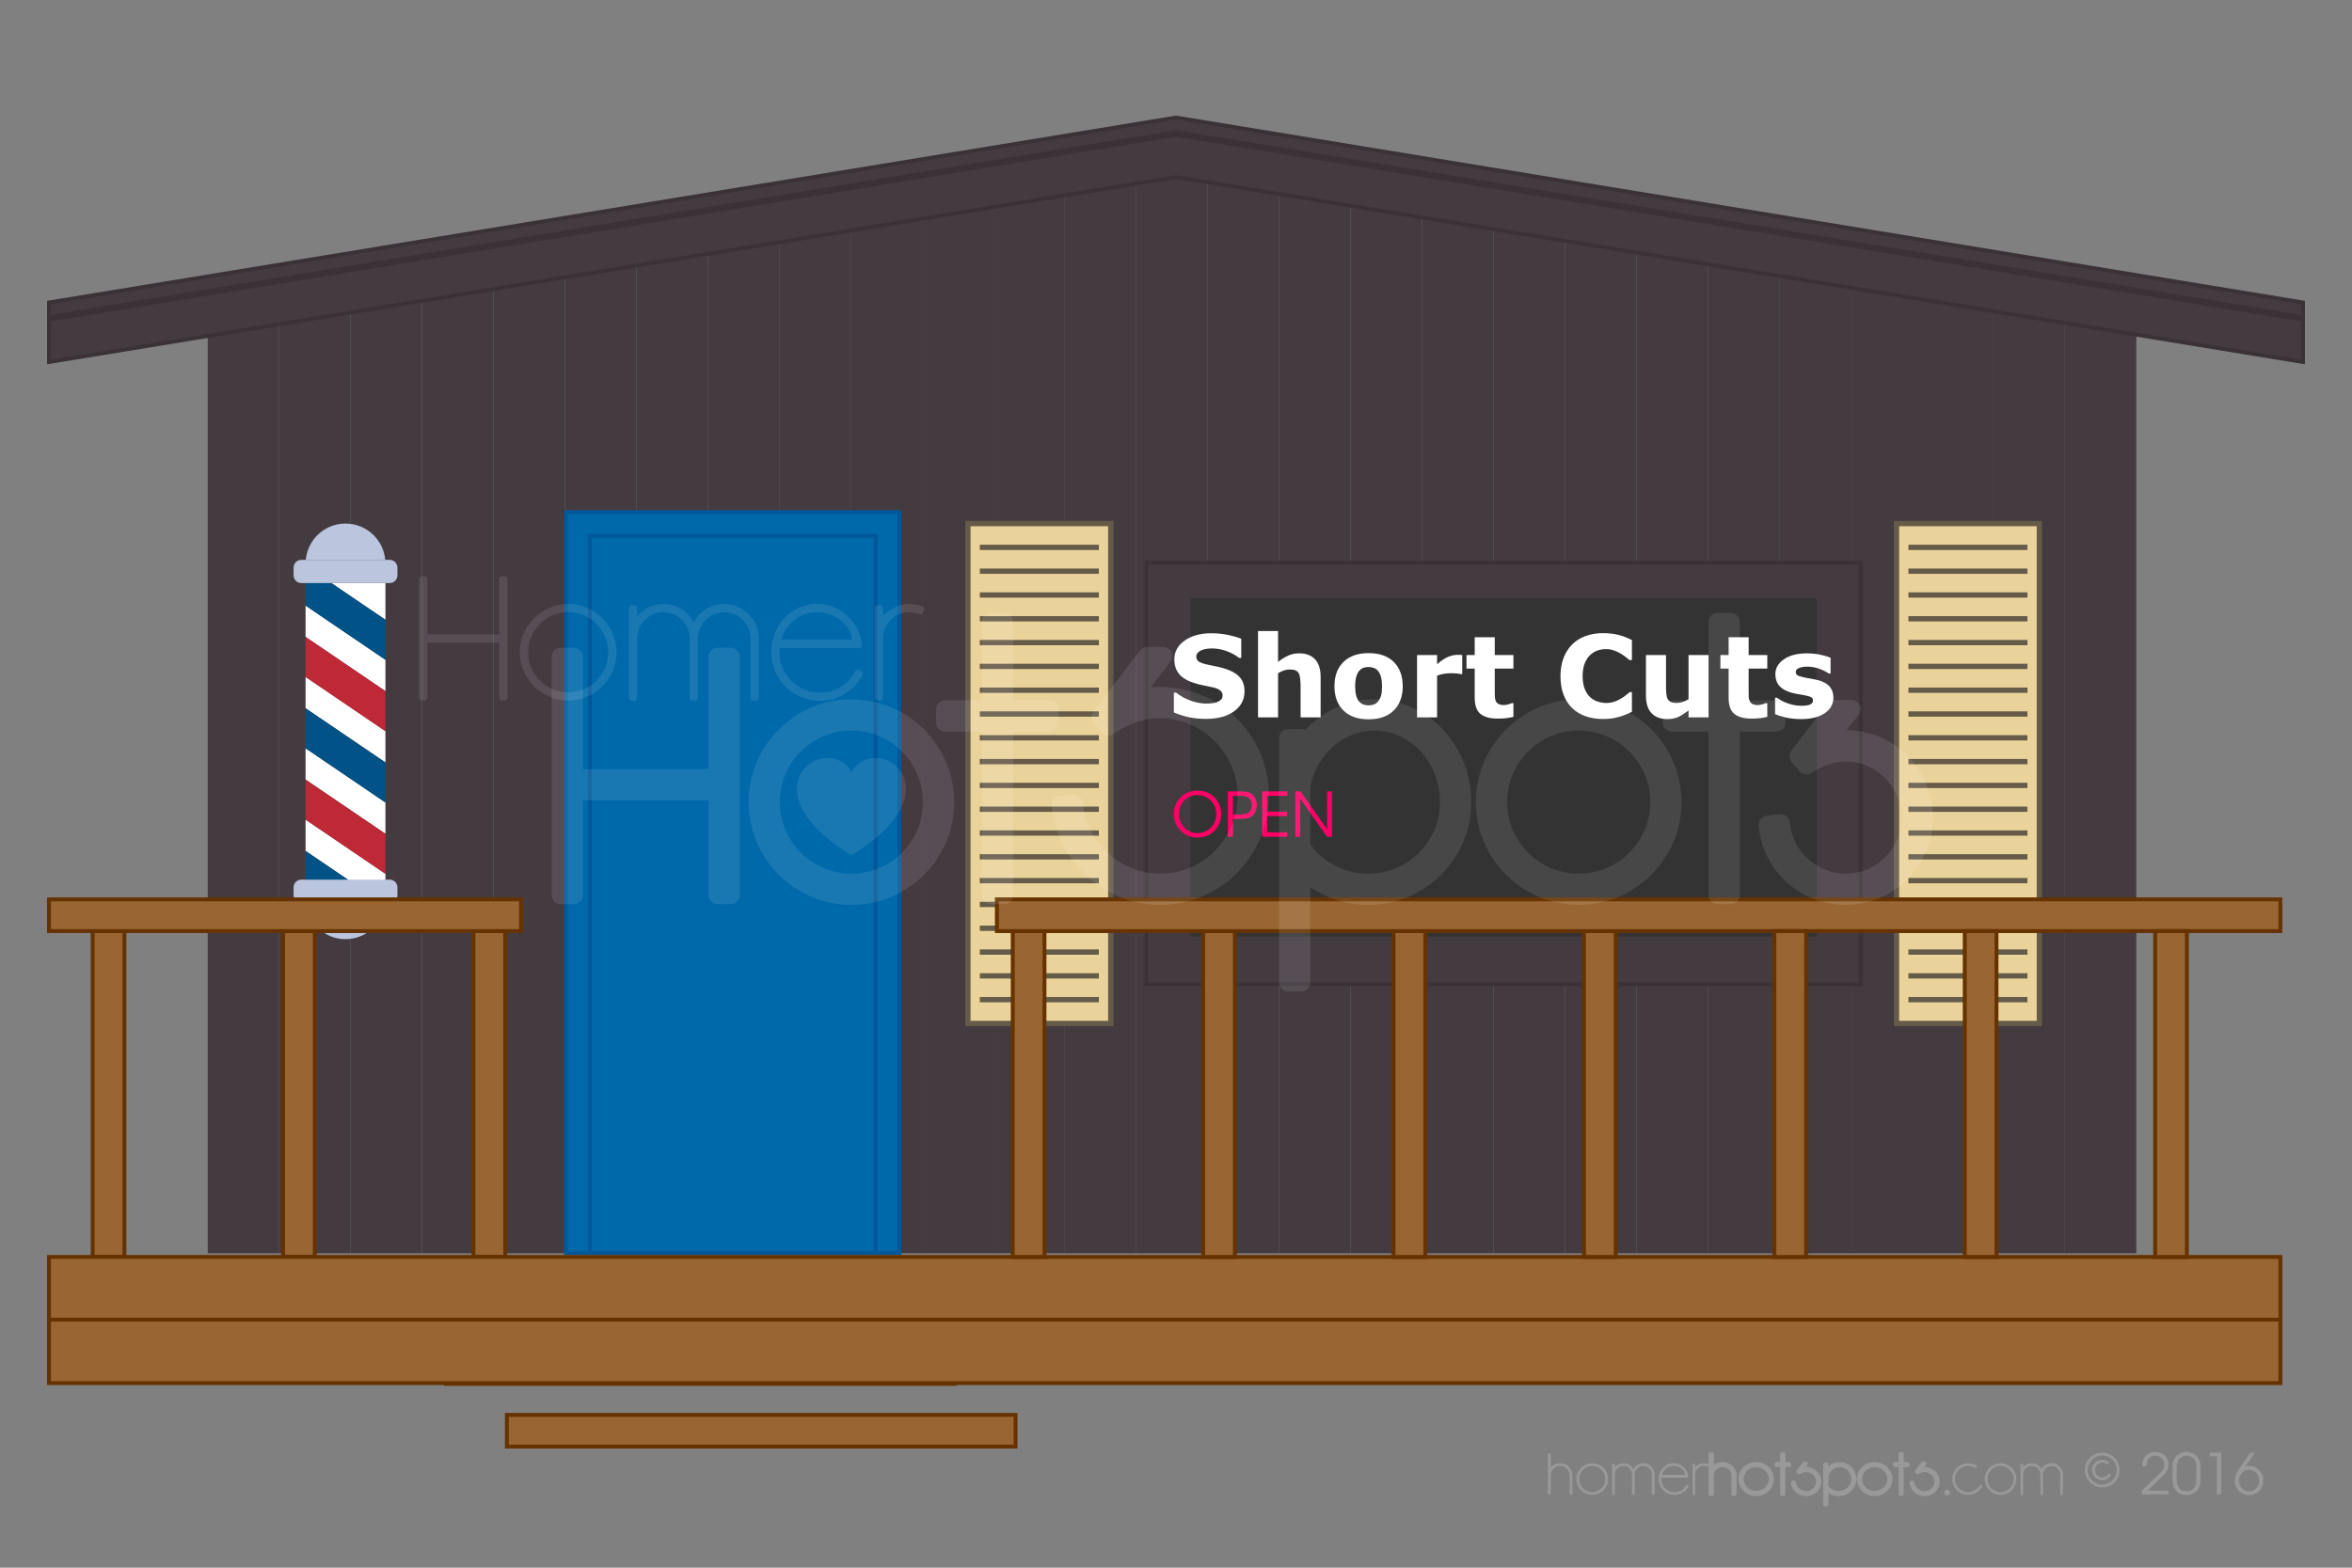 <?xml version="1.0" encoding="utf-8"?>
<!-- Generator: Adobe Illustrator 16.0.0, SVG Export Plug-In . SVG Version: 6.00 Build 0)  -->
<!DOCTYPE svg PUBLIC "-//W3C//DTD SVG 1.1//EN" "http://www.w3.org/Graphics/SVG/1.1/DTD/svg11.dtd">
<svg version="1.1" id="copyright" xmlns="http://www.w3.org/2000/svg" xmlns:xlink="http://www.w3.org/1999/xlink" x="0px" y="0px"
	 width="600px" height="400px" viewBox="0 0 600 400" enable-background="new 0 0 600 400" xml:space="preserve">
<rect x="0" y="0" width="600" height="400" fill="#808080" stroke="none"/>
<polygon fill="#443B41" points="235.211,55.817 235.211,319.771 253.434,319.771 253.434,52.827 "/>
<polygon fill="#443B41" points="216.989,58.808 216.989,319.771 235.211,319.771 235.211,55.817 "/>
<polygon fill="#443B41" points="198.768,61.798 198.768,319.771 216.989,319.771 216.989,58.808 "/>
<polygon fill="#443B41" points="180.546,64.789 180.546,319.771 198.768,319.771 198.768,61.798 "/>
<polygon fill="#443B41" points="162.324,67.779 162.324,319.771 180.546,319.771 180.546,64.789 "/>
<polygon fill="#443B41" points="144.103,70.77 144.103,319.771 162.324,319.771 162.324,67.779 "/>
<polygon fill="#443B41" points="125.88,73.76 125.88,319.771 144.103,319.771 144.103,70.77 "/>
<polygon fill="#443B41" points="107.659,76.75 107.659,319.771 125.88,319.771 125.88,73.76 "/>
<polygon fill="#443B41" points="89.437,79.741 89.437,319.771 107.659,319.771 107.659,76.75 "/>
<polygon fill="#443B41" points="71.215,82.731 71.215,319.771 89.437,319.771 89.437,79.741 "/>
<polygon fill="#443B41" points="52.993,85.722 52.993,319.771 71.215,319.771 71.215,82.731 "/>
<polygon fill="#443B41" points="399.208,61.466 399.208,319.771 417.43,319.771 417.43,64.457 "/>
<polygon fill="#443B41" points="380.986,58.476 380.986,319.771 399.208,319.771 399.208,61.466 "/>
<polygon fill="#443B41" points="362.764,55.485 362.764,319.771 380.986,319.771 380.986,58.476 "/>
<polygon fill="#443B41" points="344.542,52.495 344.542,319.771 362.764,319.771 362.764,55.485 "/>
<polygon fill="#443B41" points="326.32,49.504 326.32,319.771 344.542,319.771 344.542,52.495 "/>
<polygon fill="#443B41" points="308.099,46.514 308.099,319.771 326.32,319.771 326.32,49.504 "/>
<polygon fill="#443B41" points="300,45.185 289.877,46.846 289.877,319.771 308.099,319.771 308.099,46.514 "/>
<polygon fill="#443B41" points="271.655,49.836 271.655,319.771 289.877,319.771 289.877,46.846 "/>
<polygon fill="#443B41" points="253.434,52.827 253.434,319.771 271.655,319.771 271.655,49.836 "/>
<polygon fill="#443B41" points="526.761,319.771 544.982,319.771 544.982,85.39 526.761,82.399 "/>
<polygon fill="#443B41" points="508.539,79.409 508.539,319.771 526.761,319.771 526.761,82.399 "/>
<polygon fill="#443B41" points="490.317,76.418 490.317,319.771 508.539,319.771 508.539,79.409 "/>
<polygon fill="#443B41" points="472.095,73.428 472.095,319.771 490.317,319.771 490.317,76.418 "/>
<polygon fill="#443B41" points="453.873,70.437 453.873,319.771 472.095,319.771 472.095,73.428 "/>
<polygon fill="#443B41" points="435.651,67.447 435.651,319.771 453.873,319.771 453.873,70.437 "/>
<polygon fill="#443B41" points="417.43,64.457 417.43,319.771 435.651,319.771 435.651,67.447 "/>
<g>
	<g>
		<polygon fill="#FFFFFF" points="98.323,168.354 77.953,154.522 77.953,162.509 98.323,176.343 		"/>
		<polygon fill="#FFFFFF" points="77.953,217.117 90.49,225.63 98.323,225.63 98.323,222.962 77.953,209.13 		"/>
		<polygon fill="#FFFFFF" points="98.323,212.747 98.323,204.76 77.953,190.927 77.953,198.914 		"/>
		<path fill="#BBC5DD" d="M88.139,133.59c-5.316,0-9.674,4.073-10.14,9.267h20.277C97.812,137.663,93.453,133.59,88.139,133.59z"/>
		<polygon fill="#FFFFFF" points="98.323,158.139 98.323,148.771 84.528,148.771 		"/>
		<polygon fill="#FFFFFF" points="98.323,186.557 77.953,172.723 77.953,180.712 98.323,194.545 		"/>
		<polygon fill="#BF2837" points="77.953,209.13 98.323,222.962 98.323,212.747 77.953,198.914 		"/>
		<polygon fill="#015286" points="98.323,194.545 77.953,180.712 77.953,190.927 98.323,204.76 		"/>
		<polygon fill="#015286" points="77.953,225.63 90.49,225.63 77.953,217.117 		"/>
		<polygon fill="#BF2837" points="98.323,176.343 77.953,162.509 77.953,172.723 98.323,186.557 		"/>
		<polygon fill="#015286" points="98.323,158.139 77.953,144.307 77.953,154.522 98.323,168.354 		"/>
		<path fill="#BBC5DD" d="M76.864,148.771h7.664h13.795h1.089c1.089,0,1.973-0.882,1.973-1.973v-1.97
			c0-1.089-0.884-1.973-1.973-1.973h-1.136H77.999h-1.135c-1.089,0-1.972,0.884-1.972,1.973v1.97
			C74.893,147.89,75.775,148.771,76.864,148.771z"/>
	</g>
	<g>
		<path fill="#BBC5DD" d="M88.139,239.626c5.315,0,9.674-4.073,10.139-9.267H78.001C78.465,235.553,82.824,239.626,88.139,239.626z"
			/>
		<path fill="#BBC5DD" d="M99.412,224.445h-7.663H77.953h-1.089c-1.089,0-1.972,0.882-1.972,1.972v1.971
			c0,1.089,0.883,1.972,1.972,1.972h1.137h20.276h1.135c1.089,0,1.973-0.883,1.973-1.972v-1.971
			C101.385,225.327,100.501,224.445,99.412,224.445z"/>
	</g>
</g>
<rect x="292.472" y="143.59" fill="#443B41" stroke="#3A3237" stroke-miterlimit="10" width="182.219" height="107.553"/>
<g>
	<rect x="303.705" y="152.7" fill="#333333" width="159.752" height="86.294"/>
</g>
<g>
	
		<rect x="246.917" y="133.59" fill="#EAD39B" stroke="#665A48" stroke-width="1.35" stroke-miterlimit="10" width="36.444" height="127.553"/>
	
		<line fill="none" stroke="#665A48" stroke-width="1.35" stroke-miterlimit="10" x1="249.954" y1="151.812" x2="280.324" y2="151.812"/>
	
		<line fill="none" stroke="#665A48" stroke-width="1.35" stroke-miterlimit="10" x1="249.954" y1="157.885" x2="280.324" y2="157.885"/>
	
		<line fill="none" stroke="#665A48" stroke-width="1.35" stroke-miterlimit="10" x1="249.954" y1="139.663" x2="280.324" y2="139.663"/>
	
		<line fill="none" stroke="#665A48" stroke-width="1.35" stroke-miterlimit="10" x1="249.954" y1="145.737" x2="280.324" y2="145.737"/>
	
		<line fill="none" stroke="#665A48" stroke-width="1.35" stroke-miterlimit="10" x1="249.954" y1="163.959" x2="280.324" y2="163.959"/>
	
		<line fill="none" stroke="#665A48" stroke-width="1.35" stroke-miterlimit="10" x1="249.954" y1="170.033" x2="280.324" y2="170.033"/>
	
		<line fill="none" stroke="#665A48" stroke-width="1.35" stroke-miterlimit="10" x1="249.954" y1="176.107" x2="280.324" y2="176.107"/>
	
		<line fill="none" stroke="#665A48" stroke-width="1.35" stroke-miterlimit="10" x1="249.954" y1="182.181" x2="280.324" y2="182.181"/>
	
		<line fill="none" stroke="#665A48" stroke-width="1.35" stroke-miterlimit="10" x1="249.954" y1="188.255" x2="280.324" y2="188.255"/>
	
		<line fill="none" stroke="#665A48" stroke-width="1.35" stroke-miterlimit="10" x1="249.954" y1="194.329" x2="280.324" y2="194.329"/>
	
		<line fill="none" stroke="#665A48" stroke-width="1.35" stroke-miterlimit="10" x1="249.954" y1="200.402" x2="280.324" y2="200.402"/>
	
		<line fill="none" stroke="#665A48" stroke-width="1.35" stroke-miterlimit="10" x1="249.954" y1="206.477" x2="280.324" y2="206.477"/>
	
		<line fill="none" stroke="#665A48" stroke-width="1.35" stroke-miterlimit="10" x1="249.954" y1="212.551" x2="280.324" y2="212.551"/>
	
		<line fill="none" stroke="#665A48" stroke-width="1.35" stroke-miterlimit="10" x1="249.954" y1="218.625" x2="280.324" y2="218.625"/>
	
		<line fill="none" stroke="#665A48" stroke-width="1.35" stroke-miterlimit="10" x1="249.954" y1="224.698" x2="280.324" y2="224.698"/>
	
		<line fill="none" stroke="#665A48" stroke-width="1.35" stroke-miterlimit="10" x1="249.954" y1="230.772" x2="280.324" y2="230.772"/>
	
		<line fill="none" stroke="#665A48" stroke-width="1.35" stroke-miterlimit="10" x1="249.954" y1="236.847" x2="280.324" y2="236.847"/>
	
		<line fill="none" stroke="#665A48" stroke-width="1.35" stroke-miterlimit="10" x1="249.954" y1="242.92" x2="280.324" y2="242.92"/>
	
		<line fill="none" stroke="#665A48" stroke-width="1.35" stroke-miterlimit="10" x1="249.954" y1="248.994" x2="280.324" y2="248.994"/>
	
		<line fill="none" stroke="#665A48" stroke-width="1.35" stroke-miterlimit="10" x1="249.954" y1="255.068" x2="280.324" y2="255.068"/>
</g>
<g>
	
		<rect x="483.801" y="133.59" fill="#EAD39B" stroke="#665A48" stroke-width="1.35" stroke-miterlimit="10" width="36.444" height="127.553"/>
	
		<line fill="none" stroke="#665A48" stroke-width="1.35" stroke-miterlimit="10" x1="486.838" y1="151.812" x2="517.208" y2="151.812"/>
	
		<line fill="none" stroke="#665A48" stroke-width="1.35" stroke-miterlimit="10" x1="486.838" y1="157.885" x2="517.208" y2="157.885"/>
	
		<line fill="none" stroke="#665A48" stroke-width="1.35" stroke-miterlimit="10" x1="486.838" y1="139.663" x2="517.208" y2="139.663"/>
	
		<line fill="none" stroke="#665A48" stroke-width="1.35" stroke-miterlimit="10" x1="486.838" y1="145.737" x2="517.208" y2="145.737"/>
	
		<line fill="none" stroke="#665A48" stroke-width="1.35" stroke-miterlimit="10" x1="486.838" y1="163.959" x2="517.208" y2="163.959"/>
	
		<line fill="none" stroke="#665A48" stroke-width="1.35" stroke-miterlimit="10" x1="486.838" y1="170.033" x2="517.208" y2="170.033"/>
	
		<line fill="none" stroke="#665A48" stroke-width="1.35" stroke-miterlimit="10" x1="486.838" y1="176.107" x2="517.208" y2="176.107"/>
	
		<line fill="none" stroke="#665A48" stroke-width="1.35" stroke-miterlimit="10" x1="486.838" y1="182.181" x2="517.208" y2="182.181"/>
	
		<line fill="none" stroke="#665A48" stroke-width="1.35" stroke-miterlimit="10" x1="486.838" y1="188.255" x2="517.208" y2="188.255"/>
	
		<line fill="none" stroke="#665A48" stroke-width="1.35" stroke-miterlimit="10" x1="486.838" y1="194.329" x2="517.208" y2="194.329"/>
	
		<line fill="none" stroke="#665A48" stroke-width="1.35" stroke-miterlimit="10" x1="486.838" y1="200.402" x2="517.208" y2="200.402"/>
	
		<line fill="none" stroke="#665A48" stroke-width="1.35" stroke-miterlimit="10" x1="486.838" y1="206.477" x2="517.208" y2="206.477"/>
	
		<line fill="none" stroke="#665A48" stroke-width="1.35" stroke-miterlimit="10" x1="486.838" y1="212.551" x2="517.208" y2="212.551"/>
	
		<line fill="none" stroke="#665A48" stroke-width="1.35" stroke-miterlimit="10" x1="486.838" y1="218.625" x2="517.208" y2="218.625"/>
	
		<line fill="none" stroke="#665A48" stroke-width="1.35" stroke-miterlimit="10" x1="486.838" y1="224.698" x2="517.208" y2="224.698"/>
	
		<line fill="none" stroke="#665A48" stroke-width="1.35" stroke-miterlimit="10" x1="486.838" y1="230.772" x2="517.208" y2="230.772"/>
	
		<line fill="none" stroke="#665A48" stroke-width="1.35" stroke-miterlimit="10" x1="486.838" y1="236.847" x2="517.208" y2="236.847"/>
	
		<line fill="none" stroke="#665A48" stroke-width="1.35" stroke-miterlimit="10" x1="486.838" y1="242.92" x2="517.208" y2="242.92"/>
	
		<line fill="none" stroke="#665A48" stroke-width="1.35" stroke-miterlimit="10" x1="486.838" y1="248.994" x2="517.208" y2="248.994"/>
	
		<line fill="none" stroke="#665A48" stroke-width="1.35" stroke-miterlimit="10" x1="486.838" y1="255.068" x2="517.208" y2="255.068"/>
</g>
<g>
	<path fill="#FF0066" d="M299.455,207.741c0-3.571,2.774-6.03,6.048-6.03c3.398,0,6.047,2.6,6.047,6c0,3.398-2.633,6-6.047,6
		c-3.432,0-6.048-2.648-6.048-5.953V207.741z M300.756,207.711c0,2.725,2.052,4.856,4.762,4.856c2.741,0,4.746-2.208,4.746-4.856
		c0-2.648-2.005-4.857-4.761-4.857c-2.727,0-4.747,2.161-4.747,4.84V207.711z"/>
	<path fill="#FF0066" d="M316.276,201.915c1.628,0,2.396,0.188,3.116,0.735c0.77,0.596,1.239,1.677,1.239,2.758
		c0,1.096-0.484,2.208-1.192,2.756c-0.767,0.596-1.55,0.784-3.053,0.784h-1.864v4.559h-1.301v-11.592H316.276z M314.522,207.805
		h1.847c0.973,0,1.567-0.11,2.148-0.486c0.5-0.328,0.86-1.065,0.86-1.879c0-0.83-0.36-1.566-0.878-1.896
		c-0.578-0.375-1.174-0.485-2.16-0.485h-1.817V207.805z"/>
	<path fill="#FF0066" d="M321.977,201.915h6.422v1.144h-5.138v4.025h5.106v1.144h-5.106v4.136h5.138v1.144h-6.422V201.915z"/>
	<path fill="#FF0066" d="M338.563,211.596l-0.016-9.681h1.253v11.592h-1.253l-6.878-9.761l0.032,9.761h-1.253v-11.592h1.315
		L338.563,211.596z"/>
</g>
<g>
	<rect x="144.4" y="130.663" fill="#0069AA" stroke="#005799" stroke-miterlimit="10" width="85.035" height="188.997"/>
	<rect x="150.475" y="136.737" fill="#0069AA" stroke="#005799" stroke-miterlimit="10" width="72.887" height="182.923"/>
</g>
<polygon fill="#443B41" stroke="#3A3237" stroke-miterlimit="10" points="587.5,80.895 300,33.712 12.5,80.895 12.5,77.183 300,30 
	587.5,77.183 "/>
<polygon fill="#443B41" stroke="#3A3237" stroke-miterlimit="10" points="587.5,92.367 300,45.185 12.5,92.367 12.5,81.569 
	300,34.387 587.5,81.569 "/>
<polygon fill="#996633" stroke="#663300" stroke-miterlimit="10" points="243.597,353.094 168.717,353.094 113.835,353.094 
	113.835,344.999 168.717,344.999 243.597,344.999 "/>
<g>
	<path fill="#FFFFFF" d="M317.481,176.413c0,2.077-0.88,3.764-2.641,5.062c-1.761,1.298-4.151,1.947-7.173,1.947
		c-1.747,0-3.269-0.153-4.567-0.46c-1.298-0.307-2.513-0.696-3.646-1.168v-5.055h0.595c1.124,0.897,2.381,1.586,3.774,2.067
		c1.392,0.481,2.73,0.722,4.014,0.722c0.331,0,0.766-0.028,1.303-0.085c0.539-0.057,0.978-0.151,1.317-0.283
		c0.415-0.17,0.758-0.382,1.026-0.637c0.27-0.255,0.404-0.632,0.404-1.133c0-0.462-0.196-0.861-0.588-1.197
		c-0.393-0.335-0.965-0.592-1.721-0.771c-0.793-0.189-1.631-0.366-2.514-0.531c-0.883-0.165-1.711-0.375-2.485-0.63
		c-1.775-0.576-3.051-1.357-3.831-2.344c-0.778-0.986-1.168-2.211-1.168-3.674c0-1.963,0.88-3.566,2.641-4.807
		c1.761-1.242,4.024-1.862,6.791-1.862c1.388,0,2.759,0.135,4.113,0.403c1.355,0.27,2.527,0.607,3.52,1.013v4.857h-0.581
		c-0.85-0.68-1.891-1.249-3.122-1.707c-1.232-0.458-2.49-0.687-3.773-0.687c-0.453,0-0.904,0.031-1.353,0.092
		c-0.449,0.062-0.881,0.177-1.296,0.347c-0.368,0.142-0.685,0.356-0.949,0.644c-0.264,0.288-0.396,0.616-0.396,0.984
		c0,0.557,0.212,0.984,0.637,1.281c0.425,0.298,1.227,0.569,2.408,0.814c0.773,0.161,1.518,0.316,2.23,0.467
		s1.479,0.359,2.301,0.623c1.614,0.529,2.807,1.249,3.575,2.16C317.097,173.777,317.481,174.959,317.481,176.413z"/>
	<path fill="#FFFFFF" d="M336.895,183.04h-5.111v-7.887c0-0.642-0.033-1.282-0.1-1.918c-0.065-0.638-0.179-1.107-0.34-1.409
		c-0.188-0.349-0.465-0.604-0.828-0.765s-0.871-0.241-1.521-0.241c-0.463,0-0.933,0.076-1.41,0.227
		c-0.477,0.151-0.992,0.392-1.55,0.722v11.271h-5.112v-22.033h5.112v7.887c0.905-0.708,1.774-1.251,2.608-1.628
		c0.835-0.377,1.762-0.566,2.779-0.566c1.716,0,3.057,0.5,4.023,1.501s1.449,2.497,1.449,4.489V183.04z"/>
	<path fill="#FFFFFF" d="M357.838,175.096c0,2.615-0.762,4.675-2.287,6.181c-1.524,1.505-3.665,2.258-6.422,2.258
		c-2.756,0-4.896-0.753-6.421-2.258c-1.524-1.506-2.287-3.566-2.287-6.181c0-2.634,0.767-4.701,2.301-6.202s3.67-2.251,6.407-2.251
		c2.775,0,4.921,0.755,6.437,2.266C357.08,170.418,357.838,172.481,357.838,175.096z M351.564,178.962
		c0.331-0.406,0.578-0.895,0.744-1.466c0.165-0.571,0.248-1.361,0.248-2.372c0-0.935-0.086-1.718-0.256-2.351
		s-0.405-1.138-0.707-1.515c-0.303-0.387-0.666-0.661-1.091-0.821s-0.883-0.241-1.374-0.241c-0.49,0-0.927,0.066-1.31,0.198
		c-0.382,0.132-0.748,0.396-1.097,0.793c-0.312,0.368-0.56,0.873-0.744,1.515c-0.184,0.642-0.275,1.449-0.275,2.421
		c0,0.869,0.08,1.622,0.24,2.258c0.16,0.638,0.396,1.149,0.708,1.537c0.302,0.368,0.663,0.637,1.083,0.807s0.899,0.255,1.438,0.255
		c0.463,0,0.904-0.078,1.324-0.233C350.916,179.592,351.272,179.33,351.564,178.962z"/>
	<path fill="#FFFFFF" d="M373.018,171.995h-0.452c-0.217-0.076-0.565-0.132-1.046-0.17s-0.881-0.057-1.201-0.057
		c-0.725,0-1.365,0.047-1.921,0.142s-1.154,0.255-1.794,0.481v10.648h-5.112v-15.902h5.112v2.336
		c1.121-0.963,2.096-1.603,2.924-1.919c0.829-0.316,1.592-0.474,2.289-0.474c0.18,0,0.382,0.005,0.607,0.014
		c0.227,0.009,0.424,0.023,0.594,0.042V171.995z"/>
	<path fill="#FFFFFF" d="M386.073,182.9c-0.548,0.141-1.128,0.251-1.741,0.332c-0.614,0.08-1.365,0.12-2.252,0.12
		c-1.982,0-3.457-0.401-4.425-1.204s-1.452-2.176-1.452-4.121v-7.434h-2.096v-3.455h2.096v-4.545h5.112v4.545h4.758v3.455h-4.758
		v5.645c0,0.558,0.005,1.044,0.015,1.46c0.009,0.416,0.084,0.79,0.226,1.121c0.132,0.331,0.364,0.593,0.698,0.787
		s0.822,0.291,1.462,0.291c0.263,0,0.608-0.057,1.037-0.17s0.728-0.217,0.897-0.312h0.423V182.9z"/>
	<path fill="#FFFFFF" d="M408.843,183.451c-1.567,0-3.014-0.231-4.341-0.694c-1.326-0.462-2.465-1.152-3.419-2.067
		s-1.692-2.058-2.216-3.427s-0.786-2.95-0.786-4.744c0-1.671,0.25-3.186,0.751-4.545c0.5-1.359,1.227-2.525,2.18-3.498
		c0.916-0.935,2.051-1.657,3.406-2.167c1.354-0.51,2.834-0.765,4.439-0.765c0.887,0,1.688,0.05,2.4,0.148
		c0.712,0.1,1.371,0.229,1.975,0.39c0.633,0.179,1.206,0.38,1.721,0.602c0.514,0.222,0.965,0.427,1.352,0.616v5.112h-0.623
		c-0.264-0.225-0.597-0.493-0.998-0.803c-0.4-0.31-0.856-0.616-1.366-0.916c-0.519-0.301-1.081-0.554-1.685-0.761
		c-0.604-0.207-1.252-0.31-1.94-0.31c-0.765,0-1.491,0.12-2.181,0.36s-1.326,0.638-1.912,1.194
		c-0.557,0.537-1.008,1.248-1.352,2.134c-0.345,0.885-0.518,1.959-0.518,3.222c0,1.319,0.188,2.421,0.561,3.307
		c0.372,0.886,0.842,1.583,1.408,2.091c0.576,0.518,1.218,0.888,1.926,1.109s1.406,0.332,2.096,0.332
		c0.66,0,1.314-0.099,1.961-0.296s1.244-0.465,1.791-0.803c0.463-0.272,0.893-0.563,1.289-0.873s0.723-0.578,0.977-0.803h0.566
		v5.041c-0.528,0.236-1.033,0.458-1.515,0.666s-0.986,0.387-1.515,0.538c-0.689,0.198-1.336,0.349-1.94,0.453
		S409.9,183.451,408.843,183.451z"/>
	<path fill="#FFFFFF" d="M435.86,183.04h-5.112v-1.756c-0.942,0.717-1.805,1.263-2.588,1.636c-0.782,0.373-1.715,0.559-2.799,0.559
		c-1.754,0-3.105-0.505-4.053-1.515s-1.421-2.501-1.421-4.475v-10.351H425v7.887c0,0.802,0.025,1.47,0.078,2.004
		c0.051,0.533,0.172,0.975,0.36,1.324c0.179,0.349,0.45,0.604,0.813,0.765c0.364,0.161,0.871,0.241,1.523,0.241
		c0.434,0,0.915-0.08,1.443-0.241c0.529-0.161,1.039-0.396,1.529-0.708v-11.271h5.112V183.04z"/>
	<path fill="#FFFFFF" d="M450.842,182.9c-0.547,0.141-1.128,0.251-1.742,0.332c-0.613,0.08-1.363,0.12-2.251,0.12
		c-1.982,0-3.458-0.401-4.425-1.204c-0.968-0.802-1.451-2.176-1.451-4.121v-7.434h-2.096v-3.455h2.096v-4.545h5.111v4.545h4.758
		v3.455h-4.758v5.645c0,0.558,0.005,1.044,0.014,1.46c0.01,0.416,0.086,0.79,0.227,1.121c0.131,0.331,0.364,0.593,0.699,0.787
		c0.334,0.194,0.82,0.291,1.461,0.291c0.264,0,0.609-0.057,1.037-0.17s0.728-0.217,0.896-0.312h0.424V182.9z"/>
	<path fill="#FFFFFF" d="M467.707,177.999c0,1.643-0.736,2.967-2.209,3.972c-1.473,1.006-3.488,1.508-6.047,1.508
		c-1.416,0-2.699-0.132-3.852-0.396s-2.076-0.557-2.775-0.878v-4.191h0.467c0.256,0.179,0.551,0.375,0.885,0.587
		c0.336,0.213,0.811,0.441,1.424,0.687c0.529,0.217,1.128,0.404,1.799,0.559c0.67,0.156,1.387,0.234,2.152,0.234
		c1,0,1.741-0.111,2.223-0.333c0.481-0.222,0.723-0.55,0.723-0.984c0-0.387-0.143-0.668-0.426-0.843
		c-0.283-0.174-0.82-0.342-1.613-0.502c-0.378-0.085-0.891-0.177-1.537-0.276c-0.646-0.1-1.234-0.22-1.763-0.361
		c-1.444-0.377-2.516-0.965-3.214-1.763c-0.699-0.798-1.049-1.792-1.049-2.981c0-1.529,0.725-2.801,2.174-3.816
		c1.449-1.015,3.43-1.522,5.94-1.522c1.189,0,2.329,0.12,3.419,0.361c1.092,0.24,1.943,0.498,2.557,0.771v4.021h-0.439
		c-0.755-0.519-1.616-0.941-2.584-1.268c-0.967-0.325-1.947-0.488-2.938-0.488c-0.822,0-1.514,0.113-2.074,0.34
		c-0.562,0.227-0.844,0.547-0.844,0.963c0,0.377,0.128,0.666,0.383,0.864s0.854,0.396,1.799,0.595
		c0.519,0.104,1.078,0.206,1.678,0.304c0.6,0.1,1.201,0.225,1.805,0.375c1.341,0.349,2.332,0.899,2.975,1.65
		C467.386,175.938,467.707,176.875,467.707,177.999z"/>
</g>
<polygon fill="#996633" stroke="#663300" stroke-miterlimit="10" points="129.309,369.094 204.188,369.094 259.07,369.094 
	259.07,360.999 204.188,360.999 129.309,360.999 "/>
<g>
	<rect x="120.784" y="237.569" fill="#996633" stroke="#663300" stroke-miterlimit="10" width="8.094" height="83.143"/>
	<rect x="72.211" y="237.569" fill="#996633" stroke="#663300" stroke-miterlimit="10" width="8.093" height="83.143"/>
	<rect x="23.64" y="237.569" fill="#996633" stroke="#663300" stroke-miterlimit="10" width="8.096" height="83.143"/>
	<rect x="12.5" y="229.475" fill="#996633" stroke="#663300" stroke-miterlimit="10" width="120.424" height="8.095"/>
</g>
<polygon fill="#996633" stroke="#663300" stroke-miterlimit="10" points="581.733,336.901 343.354,336.901 12.5,336.901 
	12.5,320.712 343.354,320.712 581.733,320.712 "/>
<polygon fill="#996633" stroke="#663300" stroke-miterlimit="10" points="581.733,352.901 343.354,352.901 12.5,352.901 
	12.5,336.712 343.354,336.712 581.733,336.712 "/>
<g>
	<rect x="258.355" y="237.569" fill="#996633" stroke="#663300" stroke-miterlimit="10" width="8.094" height="83.143"/>
	<rect x="306.929" y="237.569" fill="#996633" stroke="#663300" stroke-miterlimit="10" width="8.093" height="83.143"/>
	<rect x="355.498" y="237.569" fill="#996633" stroke="#663300" stroke-miterlimit="10" width="8.096" height="83.143"/>
	<rect x="404.072" y="237.569" fill="#996633" stroke="#663300" stroke-miterlimit="10" width="8.094" height="83.143"/>
	<rect x="254.31" y="229.475" fill="#996633" stroke="#663300" stroke-miterlimit="10" width="327.423" height="8.095"/>
	<g>
		<rect x="452.643" y="237.569" fill="#996633" stroke="#663300" stroke-miterlimit="10" width="8.098" height="83.143"/>
		<rect x="501.216" y="237.569" fill="#996633" stroke="#663300" stroke-miterlimit="10" width="8.091" height="83.143"/>
		<rect x="549.783" y="237.569" fill="#996633" stroke="#663300" stroke-miterlimit="10" width="8.097" height="83.143"/>
	</g>
</g>
<g opacity="0.1">
	<path fill="#FFFFFF" d="M106.9,147.756c0-0.35,0.352-0.703,0.702-0.703h0.706c0.396,0,0.705,0.354,0.705,0.703v14.094h18.318
		v-14.094c0-0.396,0.307-0.703,0.703-0.703h0.705c0.398,0,0.706,0.354,0.706,0.703v30.297c0,0.395-0.308,0.703-0.706,0.703h-0.705
		c-0.396,0-0.703-0.309-0.703-0.703v-14.092h-18.318v14.092c0,0.395-0.31,0.703-0.705,0.703h-0.706
		c-0.396,0-0.702-0.309-0.702-0.703V147.756z"/>
	<path fill="#FFFFFF" d="M157.271,166.428c0.133,6.648-5.68,12.463-12.33,12.328c-6.737,0-12.331-5.592-12.331-12.328
		c0-6.738,5.594-12.332,12.331-12.332C151.592,153.967,157.404,159.779,157.271,166.428z M155.157,166.428
		c0-5.637-4.536-10.217-10.216-10.217c-5.506-0.131-10.35,4.711-10.214,10.217c-0.136,5.504,4.708,10.348,10.214,10.215
		C150.621,176.643,155.157,172.064,155.157,166.428z"/>
	<path fill="#FFFFFF" d="M161.142,178.844c-0.396,0-0.706-0.35-0.706-0.703v-22.984c0-0.354,0.354-0.705,0.706-0.705h0.706
		c0.396,0,0.703,0.352,0.703,0.705v2.025c1.719-1.895,4.185-3.086,6.692-3.086c3.391,0,6.211,1.809,7.753,4.758
		c1.45-2.949,4.356-4.758,7.747-4.758c2.425,0,4.492,0.883,6.211,2.6c1.716,1.717,2.597,3.787,2.597,6.211v15.146
		c0,0.395-0.308,0.703-0.703,0.703h-0.703c-0.398,0-0.709-0.309-0.709-0.703v-15.146c0-1.85-0.658-3.438-1.979-4.713
		c-1.279-1.32-2.865-1.982-4.714-1.982c-1.802,0-3.391,0.662-4.667,1.938c-1.275,1.279-1.979,2.865-2.025,4.758v15.146
		c0,0.395-0.308,0.703-0.703,0.703h-0.703c-0.398,0-0.709-0.309-0.709-0.703v-15.105c-0.041-1.934-0.747-3.52-2.023-4.799
		c-1.278-1.275-2.861-1.938-4.669-1.938c-1.849,0-3.433,0.662-4.755,1.982c-1.276,1.275-1.938,2.863-1.938,4.713v15.234
		c0,0.354-0.308,0.703-0.703,0.703H161.142z"/>
	<path fill="#FFFFFF" d="M199.051,165.369h-0.178c-0.041,0.355-0.041,0.707-0.041,1.102c0,5.594,4.666,10.262,10.26,10.262
		c4.006,0,7.484-2.16,9.115-5.506c0.174-0.352,0.57-0.484,0.924-0.307l0.617,0.352c0.352,0.176,0.482,0.572,0.308,0.924
		c-2.07,4.008-6.211,6.648-10.964,6.648c-6.739,0-12.375-5.588-12.375-12.373c-0.13-6.65,5.328-12.549,11.625-12.416
		c3.039,0,5.636,1.014,7.839,3.08c2.2,2.027,3.435,4.535,3.698,7.488c0,0.395-0.219,0.746-0.703,0.746H199.051z M202.748,158.148
		c-1.627,1.279-2.771,2.951-3.432,5.021h18.141c-0.484-2.07-1.539-3.787-3.258-5.066c-1.717-1.275-3.656-1.938-5.857-1.893
		C206.271,156.211,204.379,156.873,202.748,158.148z"/>
	<path fill="#FFFFFF" d="M223.134,155.156c0-0.354,0.352-0.705,0.706-0.705h0.703c0.396,0,0.705,0.352,0.705,0.705v2.025
		c1.719-1.895,4.183-3.086,6.693-3.086c1.364,0,2.51,0.223,3.432,0.707c0.354,0.176,0.487,0.617,0.311,0.969l-0.264,0.617
		c-0.221,0.395-0.484,0.484-0.88,0.352c-0.925-0.352-1.761-0.529-2.599-0.529c-1.808,0-3.347,0.617-4.667,1.893
		c-1.278,1.234-1.981,2.732-2.026,4.537v15.412c0,0.395-0.31,0.703-0.705,0.703h-0.703c-0.396,0-0.706-0.309-0.706-0.703V155.156z"
		/>
</g>
<path opacity="0.1" fill="#FFFFFF" d="M186.415,230.705h-3.336c-1.278,0-2.317-1.039-2.317-2.316v-24.193h-32.07v24.193
	c0,1.277-1.037,2.316-2.318,2.316h-3.336c-1.281,0-2.317-1.039-2.317-2.316v-60.805c0-1.281,1.036-2.318,2.317-2.318h3.336
	c1.281,0,2.318,1.037,2.318,2.318v28.637h32.07v-28.637c0-1.281,1.039-2.318,2.317-2.318h3.336c1.281,0,2.317,1.037,2.317,2.318
	v60.805C188.732,229.666,187.696,230.705,186.415,230.705L186.415,230.705z"/>
<path opacity="0.1" fill="#FFFFFF" d="M256.118,230.705h-3.336c-1.278,0-2.317-1.039-2.317-2.316v-41.715h-9.359
	c-1.279,0-2.315-1.035-2.315-2.314v-3.336c0-1.283,1.036-2.318,2.315-2.318h9.359v-20.023c0-1.277,1.039-2.316,2.317-2.316h3.336
	c1.281,0,2.317,1.039,2.317,2.316v20.023h9.365c1.278,0,2.314,1.035,2.314,2.318v3.336c0,1.279-1.036,2.314-2.314,2.314h-9.365
	v41.715C258.436,229.666,257.399,230.705,256.118,230.705L256.118,230.705z"/>
<path opacity="0.1" fill="#FFFFFF" d="M295.978,230.891c-14.219,0-26.388-11.104-27.708-25.279
	c-0.115-1.258,0.797-2.375,2.057-2.516l3.334-0.371c0.086-0.008,0.172-0.014,0.258-0.014c0.528,0,1.049,0.182,1.466,0.523
	c0.481,0.393,0.786,0.967,0.841,1.586c0.914,10.146,9.592,18.096,19.753,18.096c10.886,0,19.742-8.939,19.742-19.926
	c0-10.703-9.042-19.742-19.742-19.742c-4.067,0-8.055,1.324-11.844,3.941c-0.401,0.279-0.862,0.412-1.317,0.412
	c-0.646,0-1.287-0.268-1.74-0.783l-2.039-2.318c-0.731-0.83-0.773-2.057-0.104-2.938l11.864-15.57
	c0.438-0.576,1.12-0.912,1.841-0.912h4.078c0.883,0,1.686,0.498,2.078,1.285c0.391,0.789,0.3,1.729-0.231,2.432l-4.987,6.58
	c0.792-0.066,1.589-0.102,2.401-0.102c15.281,0,27.716,12.43,27.716,27.715C323.693,218.375,311.259,230.891,295.978,230.891
	L295.978,230.891z"/>
<path opacity="0.1" fill="#FFFFFF" d="M331.941,252.947h-3.336c-1.279,0-2.318-1.035-2.318-2.316v-62.287
	c0-1.279,1.039-2.318,2.318-2.318h3.336c0.377,0,0.734,0.092,1.049,0.25c4.646-4.98,10.945-7.852,17.586-7.852
	c13.641,0,24.745,11.77,24.745,26.234c0,14.461-11.769,26.232-26.231,26.232c-5.354,0-10.472-1.588-14.828-4.545v24.285
	C334.262,251.912,333.223,252.947,331.941,252.947L331.941,252.947z M334.262,215.432c3.372,4.701,8.861,7.484,14.828,7.484
	c10.067,0,18.258-8.188,18.258-18.258c0-10.066-7.523-18.26-16.771-18.26c-7.814,0-14.646,6.008-16.314,14.314V215.432
	L334.262,215.432z"/>
<path opacity="0.1" fill="#FFFFFF" d="M402.725,230.891c-14.463,0-26.231-11.771-26.231-26.232
	c0-14.465,11.769-26.234,26.231-26.234c14.467,0,26.232,11.77,26.232,26.234C428.957,219.119,417.191,230.891,402.725,230.891
	L402.725,230.891z M402.725,186.398c-10.067,0-18.258,8.193-18.258,18.26s8.19,18.258,18.258,18.258
	c10.068,0,18.261-8.191,18.261-18.258S412.793,186.398,402.725,186.398L402.725,186.398z"/>
<path opacity="0.1" fill="#FFFFFF" d="M441.506,230.705h-3.344c-1.275,0-2.314-1.039-2.314-2.316v-41.715h-9.359
	c-1.281,0-2.318-1.035-2.318-2.314v-3.338c0-1.281,1.037-2.318,2.318-2.318h9.359v-20.021c0-1.277,1.039-2.316,2.314-2.316h3.344
	c1.279,0,2.315,1.039,2.315,2.316v20.021h9.359c1.281,0,2.317,1.037,2.317,2.318v3.338c0,1.279-1.036,2.314-2.317,2.314h-9.359
	v41.715C443.821,229.666,442.785,230.705,441.506,230.705L441.506,230.705z"/>
<path opacity="0.1" fill="#FFFFFF" d="M470.853,230.891c-11.625,0-21.183-8.719-22.237-20.275c-0.111-1.256,0.8-2.373,2.055-2.512
	l3.336-0.371c0.086-0.012,0.175-0.016,0.258-0.016c0.531,0,1.053,0.184,1.469,0.527c0.482,0.395,0.784,0.969,0.839,1.59
	c0.638,7.338,6.914,13.082,14.281,13.082c7.872,0,14.276-6.445,14.276-14.363c0-7.74-6.537-14.273-14.276-14.273
	c-2.901,0-5.909,1.01-8.698,2.926c-0.396,0.273-0.856,0.41-1.31,0.41c-0.646,0-1.286-0.271-1.739-0.789l-2.039-2.316
	c-0.732-0.828-0.773-2.057-0.107-2.938l9.18-12.049c0.438-0.572,1.12-0.914,1.844-0.914h4.354c0.891,0,1.698,0.51,2.086,1.311
	c0.388,0.799,0.284,1.75-0.269,2.447l-3.114,3.939c12.18,0.098,22.06,10.037,22.06,22.246
	C493.1,220.869,483.121,230.891,470.853,230.891L470.853,230.891z"/>
<path opacity="0.1" fill="#FFFFFF" d="M217.196,230.891c-14.464,0-26.234-11.771-26.234-26.232
	c0-14.465,11.771-26.234,26.234-26.234s26.229,11.77,26.229,26.234C243.426,219.119,231.66,230.891,217.196,230.891L217.196,230.891
	z M217.196,186.398c-10.07,0-18.261,8.193-18.261,18.26s8.19,18.258,18.261,18.258c10.065,0,18.258-8.191,18.258-18.258
	S227.262,186.398,217.196,186.398L217.196,186.398z M217.193,218.201c21.784-13.107,13.453-25.691,5.295-24.734
	c-3.125,0.346-4.6,2.168-5.295,3.645c-0.695-1.477-2.169-3.299-5.294-3.645C203.74,192.51,195.41,205.094,217.193,218.201z"/>
<g>
	<path fill="#999999" d="M401.117,381.167c0,0.13-0.102,0.231-0.231,0.231h-0.229c-0.13,0-0.229-0.102-0.229-0.231v-4.709
		c0-0.664-0.231-1.227-0.708-1.7c-0.474-0.477-1.036-0.722-1.714-0.722c-0.648,0-1.208,0.232-1.685,0.678
		c-0.461,0.447-0.706,1.008-0.734,1.656v4.812c0,0.13-0.102,0.229-0.231,0.229h-0.229c-0.13,0-0.229-0.099-0.229-0.229v-10.141
		c0-0.131,0.115-0.232,0.229-0.232h0.229c0.13,0,0.231,0.102,0.231,0.232v3.455c0.562-0.734,1.427-1.15,2.419-1.15
		c0.865,0,1.6,0.302,2.206,0.922c0.604,0.604,0.906,1.338,0.906,2.189V381.167z"/>
	<path fill="#999999" d="M410.219,377.38c0.044,2.175-1.856,4.076-4.031,4.031c-2.206,0-4.034-1.828-4.034-4.031
		c0-2.205,1.828-4.033,4.034-4.033C408.362,373.302,410.263,375.203,410.219,377.38z M409.528,377.38
		c0-1.844-1.484-3.344-3.341-3.344c-1.802-0.041-3.386,1.542-3.344,3.344c-0.042,1.8,1.542,3.383,3.344,3.342
		C408.044,380.722,409.528,379.224,409.528,377.38z"/>
	<path fill="#999999" d="M411.484,381.44c-0.13,0-0.229-0.115-0.229-0.229v-7.519c0-0.117,0.115-0.231,0.229-0.231h0.229
		c0.13,0,0.231,0.114,0.231,0.231v0.662c0.562-0.62,1.367-1.008,2.19-1.008c1.109,0,2.031,0.591,2.533,1.555
		c0.477-0.964,1.428-1.555,2.537-1.555c0.791,0,1.469,0.286,2.031,0.849c0.56,0.562,0.849,1.239,0.849,2.031v4.956
		c0,0.13-0.102,0.229-0.231,0.229h-0.229c-0.13,0-0.229-0.099-0.229-0.229v-4.956c0-0.604-0.216-1.122-0.648-1.542
		c-0.419-0.432-0.938-0.648-1.541-0.648c-0.592,0-1.109,0.217-1.529,0.636c-0.416,0.417-0.646,0.935-0.661,1.555v4.956
		c0,0.13-0.102,0.229-0.229,0.229h-0.231c-0.13,0-0.231-0.099-0.231-0.229v-4.94c-0.014-0.636-0.245-1.153-0.662-1.57
		c-0.416-0.419-0.935-0.636-1.525-0.636c-0.607,0-1.125,0.217-1.558,0.648c-0.417,0.42-0.633,0.938-0.633,1.542v4.984
		c0,0.114-0.102,0.229-0.231,0.229H411.484z"/>
	<path fill="#999999" d="M423.883,377.034h-0.058c-0.016,0.114-0.016,0.229-0.016,0.359c0,1.83,1.529,3.356,3.357,3.356
		c1.31,0,2.447-0.706,2.981-1.802c0.058-0.115,0.188-0.156,0.302-0.1l0.203,0.115c0.115,0.057,0.156,0.188,0.1,0.302
		c-0.678,1.31-2.031,2.175-3.586,2.175c-2.203,0-4.047-1.828-4.047-4.047c-0.045-2.175,1.742-4.104,3.802-4.062
		c0.995,0,1.844,0.33,2.565,1.008c0.719,0.664,1.122,1.484,1.208,2.45c0,0.128-0.07,0.245-0.229,0.245H423.883z M425.094,374.672
		c-0.534,0.417-0.909,0.964-1.125,1.641h5.935c-0.158-0.677-0.505-1.239-1.064-1.656c-0.562-0.417-1.195-0.633-1.917-0.62
		C426.245,374.036,425.625,374.253,425.094,374.672z"/>
	<path fill="#999999" d="M431.761,373.692c0-0.117,0.114-0.231,0.229-0.231h0.229c0.13,0,0.231,0.114,0.231,0.231v0.662
		c0.562-0.62,1.367-1.008,2.19-1.008c0.445,0,0.82,0.07,1.122,0.229c0.115,0.058,0.159,0.203,0.102,0.318l-0.086,0.2
		c-0.072,0.13-0.158,0.159-0.289,0.117c-0.302-0.117-0.575-0.175-0.849-0.175c-0.591,0-1.097,0.203-1.528,0.62
		c-0.417,0.403-0.646,0.894-0.662,1.484v5.042c0,0.13-0.102,0.229-0.231,0.229h-0.229c-0.13,0-0.229-0.099-0.229-0.229V373.692z"/>
	<path fill="#999999" d="M443.005,381.167c0,0.302-0.231,0.533-0.547,0.533h-0.244c-0.303,0-0.534-0.231-0.534-0.533v-4.709
		c0-1.169-1.008-2.119-2.247-2.119c-1.209,0-2.19,0.893-2.232,2.047v4.797c0,0.302-0.26,0.531-0.547,0.531h-0.244
		c-0.289,0-0.55-0.229-0.55-0.531v-10.141c0-0.303,0.261-0.534,0.55-0.534h0.244c0.287,0,0.547,0.231,0.547,0.534v2.736
		c0.604-0.461,1.383-0.734,2.232-0.734c1.974,0,3.572,1.526,3.572,3.414V381.167z"/>
	<path fill="#999999" d="M448.013,373.044c2.508,0,4.539,1.943,4.539,4.336c0,2.391-2.031,4.334-4.539,4.334
		c-2.505,0-4.536-1.943-4.536-4.334C443.477,374.987,445.508,373.044,448.013,373.044z M448.013,380.419
		c1.773,0,3.214-1.369,3.214-3.039c0-1.672-1.44-3.041-3.214-3.041c-1.755,0-3.195,1.369-3.195,3.041
		C444.817,379.05,446.258,380.419,448.013,380.419z"/>
	<path fill="#999999" d="M452.664,373.575c0-0.302,0.261-0.531,0.547-0.531h0.909v-2.002c0-0.303,0.229-0.534,0.547-0.534h0.244
		c0.303,0,0.534,0.231,0.534,0.534v2.002h0.922c0.315,0,0.547,0.229,0.547,0.531v0.232c0,0.302-0.231,0.531-0.547,0.531h-0.922
		v6.844c0,0.302-0.231,0.531-0.534,0.531h-0.244c-0.318,0-0.547-0.229-0.547-0.531v-6.844h-0.909c-0.286,0-0.547-0.229-0.547-0.531
		V373.575z"/>
	<path fill="#999999" d="M460.672,372.927c0.489,0,0.734,0.49,0.433,0.865l-0.42,0.518h0.058c2.133,0,3.875,1.672,3.875,3.717
		c0,2.06-1.742,3.731-3.875,3.731c-2.031,0-3.672-1.513-3.888-3.386c0.013-0.286,0.229-0.591,0.531-0.591l0.244-0.028
		c0.289,0,0.521,0.203,0.55,0.477c0.128,1.239,1.224,2.231,2.562,2.231c1.398,0,2.55-1.094,2.55-2.435c0-1.323-1.151-2.42-2.55-2.42
		c-0.547,0-1.052,0.188-1.513,0.477l0.016-0.016c-0.188,0.131-0.49,0.102-0.662-0.028l-0.174-0.159
		c-0.172-0.172-0.217-0.518-0.07-0.734c0.531-0.648,1.078-1.367,1.611-2.016l-0.013,0.014c0.07-0.1,0.331-0.217,0.43-0.217H460.672z
		"/>
	<path fill="#999999" d="M465.653,384.394c-0.289,0-0.549-0.229-0.549-0.531v-10.17c0-0.305,0.26-0.533,0.549-0.533h0.245
		c0.286,0,0.547,0.229,0.547,0.533v0.459c0.763-0.734,1.742-1.107,2.836-1.107c2.378,0,4.294,1.959,4.294,4.35
		s-2.047,4.349-4.552,4.349c-0.995,0-1.859-0.273-2.578-0.763v2.883c0,0.302-0.261,0.531-0.547,0.531H465.653z M466.445,376.644
		v2.58c0.575,0.734,1.484,1.225,2.578,1.225c1.771,0,3.227-1.383,3.227-3.055s-1.325-3.055-2.969-3.055
		C467.972,374.339,466.82,375.391,466.445,376.644z"/>
	<path fill="#999999" d="M478.224,373.044c2.508,0,4.539,1.943,4.539,4.336c0,2.391-2.031,4.334-4.539,4.334
		c-2.505,0-4.536-1.943-4.536-4.334C473.688,374.987,475.719,373.044,478.224,373.044z M478.224,380.419
		c1.773,0,3.214-1.369,3.214-3.039c0-1.672-1.44-3.041-3.214-3.041c-1.755,0-3.195,1.369-3.195,3.041
		C475.028,379.05,476.469,380.419,478.224,380.419z"/>
	<path fill="#999999" d="M482.875,373.575c0-0.302,0.261-0.531,0.547-0.531h0.909v-2.002c0-0.303,0.229-0.534,0.547-0.534h0.244
		c0.303,0,0.534,0.231,0.534,0.534v2.002h0.922c0.315,0,0.547,0.229,0.547,0.531v0.232c0,0.302-0.231,0.531-0.547,0.531h-0.922
		v6.844c0,0.302-0.231,0.531-0.534,0.531h-0.244c-0.318,0-0.547-0.229-0.547-0.531v-6.844h-0.909c-0.286,0-0.547-0.229-0.547-0.531
		V373.575z"/>
	<path fill="#999999" d="M490.883,372.927c0.489,0,0.734,0.49,0.433,0.865l-0.42,0.518h0.058c2.133,0,3.875,1.672,3.875,3.717
		c0,2.06-1.742,3.731-3.875,3.731c-2.031,0-3.672-1.513-3.888-3.386c0.013-0.286,0.229-0.591,0.531-0.591l0.247-0.028
		c0.286,0,0.519,0.203,0.547,0.477c0.128,1.239,1.224,2.231,2.562,2.231c1.398,0,2.55-1.094,2.55-2.435
		c0-1.323-1.151-2.42-2.55-2.42c-0.547,0-1.052,0.188-1.513,0.477l0.016-0.016c-0.188,0.131-0.49,0.102-0.662-0.028l-0.174-0.159
		c-0.172-0.172-0.217-0.518-0.07-0.734c0.531-0.648,1.078-1.367,1.611-2.016l-0.016,0.014c0.073-0.1,0.334-0.217,0.433-0.217
		H490.883z"/>
	<path fill="#999999" d="M496.198,380.317c0.302-0.302,0.734-0.302,1.036,0c0.302,0.303,0.302,0.734,0,1.037
		c-0.302,0.302-0.734,0.302-1.036,0C495.896,381.052,495.896,380.62,496.198,380.317z"/>
	<path fill="#999999" d="M504.19,374.484c-0.058,0.114-0.217,0.159-0.331,0.086c-0.547-0.359-1.153-0.534-1.802-0.534
		c-1.8-0.041-3.383,1.558-3.342,3.357c-0.041,1.799,1.542,3.385,3.342,3.341c1.312,0,2.406-0.719,2.997-1.815
		c0.058-0.114,0.188-0.143,0.302-0.086l0.203,0.115c0.115,0.06,0.156,0.188,0.1,0.305c-0.69,1.31-2.045,2.174-3.602,2.174
		c-2.203,0-4.031-1.83-4.031-4.033c0-2.219,1.828-4.047,4.031-4.047c0.794,0,1.528,0.216,2.177,0.648
		c0.099,0.07,0.13,0.2,0.07,0.302L504.19,374.484z"/>
	<path fill="#999999" d="M514.386,377.38c0.044,2.175-1.857,4.076-4.031,4.031c-2.206,0-4.034-1.828-4.034-4.031
		c0-2.205,1.828-4.033,4.034-4.033C512.528,373.302,514.43,375.203,514.386,377.38z M513.695,377.38
		c0-1.844-1.484-3.344-3.341-3.344c-1.803-0.041-3.386,1.542-3.344,3.344c-0.042,1.8,1.541,3.383,3.344,3.342
		C512.211,380.722,513.695,379.224,513.695,377.38z"/>
	<path fill="#999999" d="M515.651,381.44c-0.131,0-0.229-0.115-0.229-0.229v-7.519c0-0.117,0.114-0.231,0.229-0.231h0.229
		c0.131,0,0.232,0.114,0.232,0.231v0.662c0.562-0.62,1.367-1.008,2.189-1.008c1.109,0,2.031,0.591,2.534,1.555
		c0.477-0.964,1.427-1.555,2.536-1.555c0.792,0,1.469,0.286,2.031,0.849c0.561,0.562,0.85,1.239,0.85,2.031v4.956
		c0,0.13-0.102,0.229-0.232,0.229h-0.229c-0.131,0-0.229-0.099-0.229-0.229v-4.956c0-0.604-0.216-1.122-0.648-1.542
		c-0.419-0.432-0.938-0.648-1.542-0.648c-0.591,0-1.109,0.217-1.528,0.636c-0.417,0.417-0.646,0.935-0.661,1.555v4.956
		c0,0.13-0.102,0.229-0.229,0.229h-0.231c-0.131,0-0.232-0.099-0.232-0.229v-4.94c-0.013-0.636-0.244-1.153-0.661-1.57
		c-0.417-0.419-0.935-0.636-1.526-0.636c-0.606,0-1.125,0.217-1.557,0.648c-0.417,0.42-0.633,0.938-0.633,1.542v4.984
		c0,0.114-0.102,0.229-0.232,0.229H515.651z"/>
	<path fill="#999999" d="M536.286,370.667c2.451,0,4.422,1.974,4.422,4.422c0,2.447-1.971,4.422-4.422,4.422
		c-2.447,0-4.422-1.975-4.422-4.422C531.864,372.641,533.839,370.667,536.286,370.667z M536.286,378.792
		c2.047,0,3.703-1.659,3.703-3.703c0-2.045-1.656-3.703-3.703-3.703c-2.044,0-3.7,1.658-3.7,3.703
		C532.586,377.133,534.242,378.792,536.286,378.792z M538.403,376.198c0.102,0.072,0.117,0.216,0.045,0.317
		c-0.534,0.734-1.297,1.18-2.162,1.18c-1.439,0-2.606-1.167-2.606-2.606c0-1.44,1.167-2.607,2.606-2.607
		c0.547,0,1.097,0.201,1.586,0.534c0.1,0.07,0.128,0.2,0.07,0.302l-0.156,0.217c-0.072,0.114-0.216,0.143-0.333,0.07
		c-0.359-0.245-0.776-0.404-1.167-0.404c-1.036,0-1.885,0.852-1.885,1.889c0,1.036,0.849,1.888,1.885,1.888
		c0.592,0,1.183-0.333,1.586-0.88c0.07-0.102,0.217-0.115,0.315-0.042L538.403,376.198z"/>
	<path fill="#999999" d="M551.263,377.062l-3.43,3.269h5.331v0.966h-6.771v-0.966l3.744-3.6c0.836-0.807,2.019-1.786,2.019-3.055
		c0-1.252-1.067-2.26-2.305-2.26c-1.542,0-2.305,1.224-2.305,2.664h-1.067v-0.029c0-1.513,0.619-2.781,2.075-3.341
		c0.433-0.175,0.894-0.261,1.354-0.261c1.383,0,2.521,0.764,3.055,2.031c0.156,0.375,0.258,0.792,0.258,1.211
		C553.222,375.146,552.255,376.125,551.263,377.062z"/>
	<path fill="#999999" d="M560.823,379.828c-0.648,1.094-1.787,1.656-3.039,1.656c-1.253,0-2.391-0.562-3.039-1.656
		c-0.404-0.706-0.534-1.628-0.534-2.419v-3.112c0-0.664,0.102-1.37,0.403-1.958c0.607-1.198,1.844-1.889,3.17-1.889
		c1.325,0,2.564,0.69,3.169,1.889c0.302,0.588,0.403,1.294,0.403,1.958v3.112C561.356,378.2,561.227,379.122,560.823,379.828z
		 M560.292,374.542c0-0.62-0.131-1.498-0.461-2.031c-0.42-0.662-1.269-1.094-2.047-1.094c-0.779,0-1.628,0.432-2.045,1.094
		c-0.333,0.533-0.461,1.411-0.461,2.031v2.708c0,0.648,0.07,1.583,0.404,2.13c0.461,0.766,1.224,1.139,2.102,1.139
		c0.88,0,1.643-0.373,2.104-1.139c0.331-0.547,0.404-1.481,0.404-2.13V374.542z"/>
	<path fill="#999999" d="M565.544,381.297v-9.695h-1.828v-0.964h2.894v10.659H565.544z"/>
	<path fill="#999999" d="M573.737,381.484c-2.175,0-3.644-1.656-3.644-3.789c0-1.224,0.62-2.146,1.281-3.125l2.651-3.919h1.208
		l-2.461,3.617l0.028,0.013c0.303-0.144,0.648-0.229,0.992-0.229c2.076,0,3.589,1.656,3.589,3.701
		C577.383,379.828,575.841,381.484,573.737,381.484z M573.737,375.016c-1.542,0-2.578,1.312-2.578,2.781
		c0,1.456,1.08,2.722,2.578,2.722c1.541,0,2.578-1.266,2.578-2.75C576.315,376.3,575.263,375.016,573.737,375.016z"/>
</g>
</svg>
